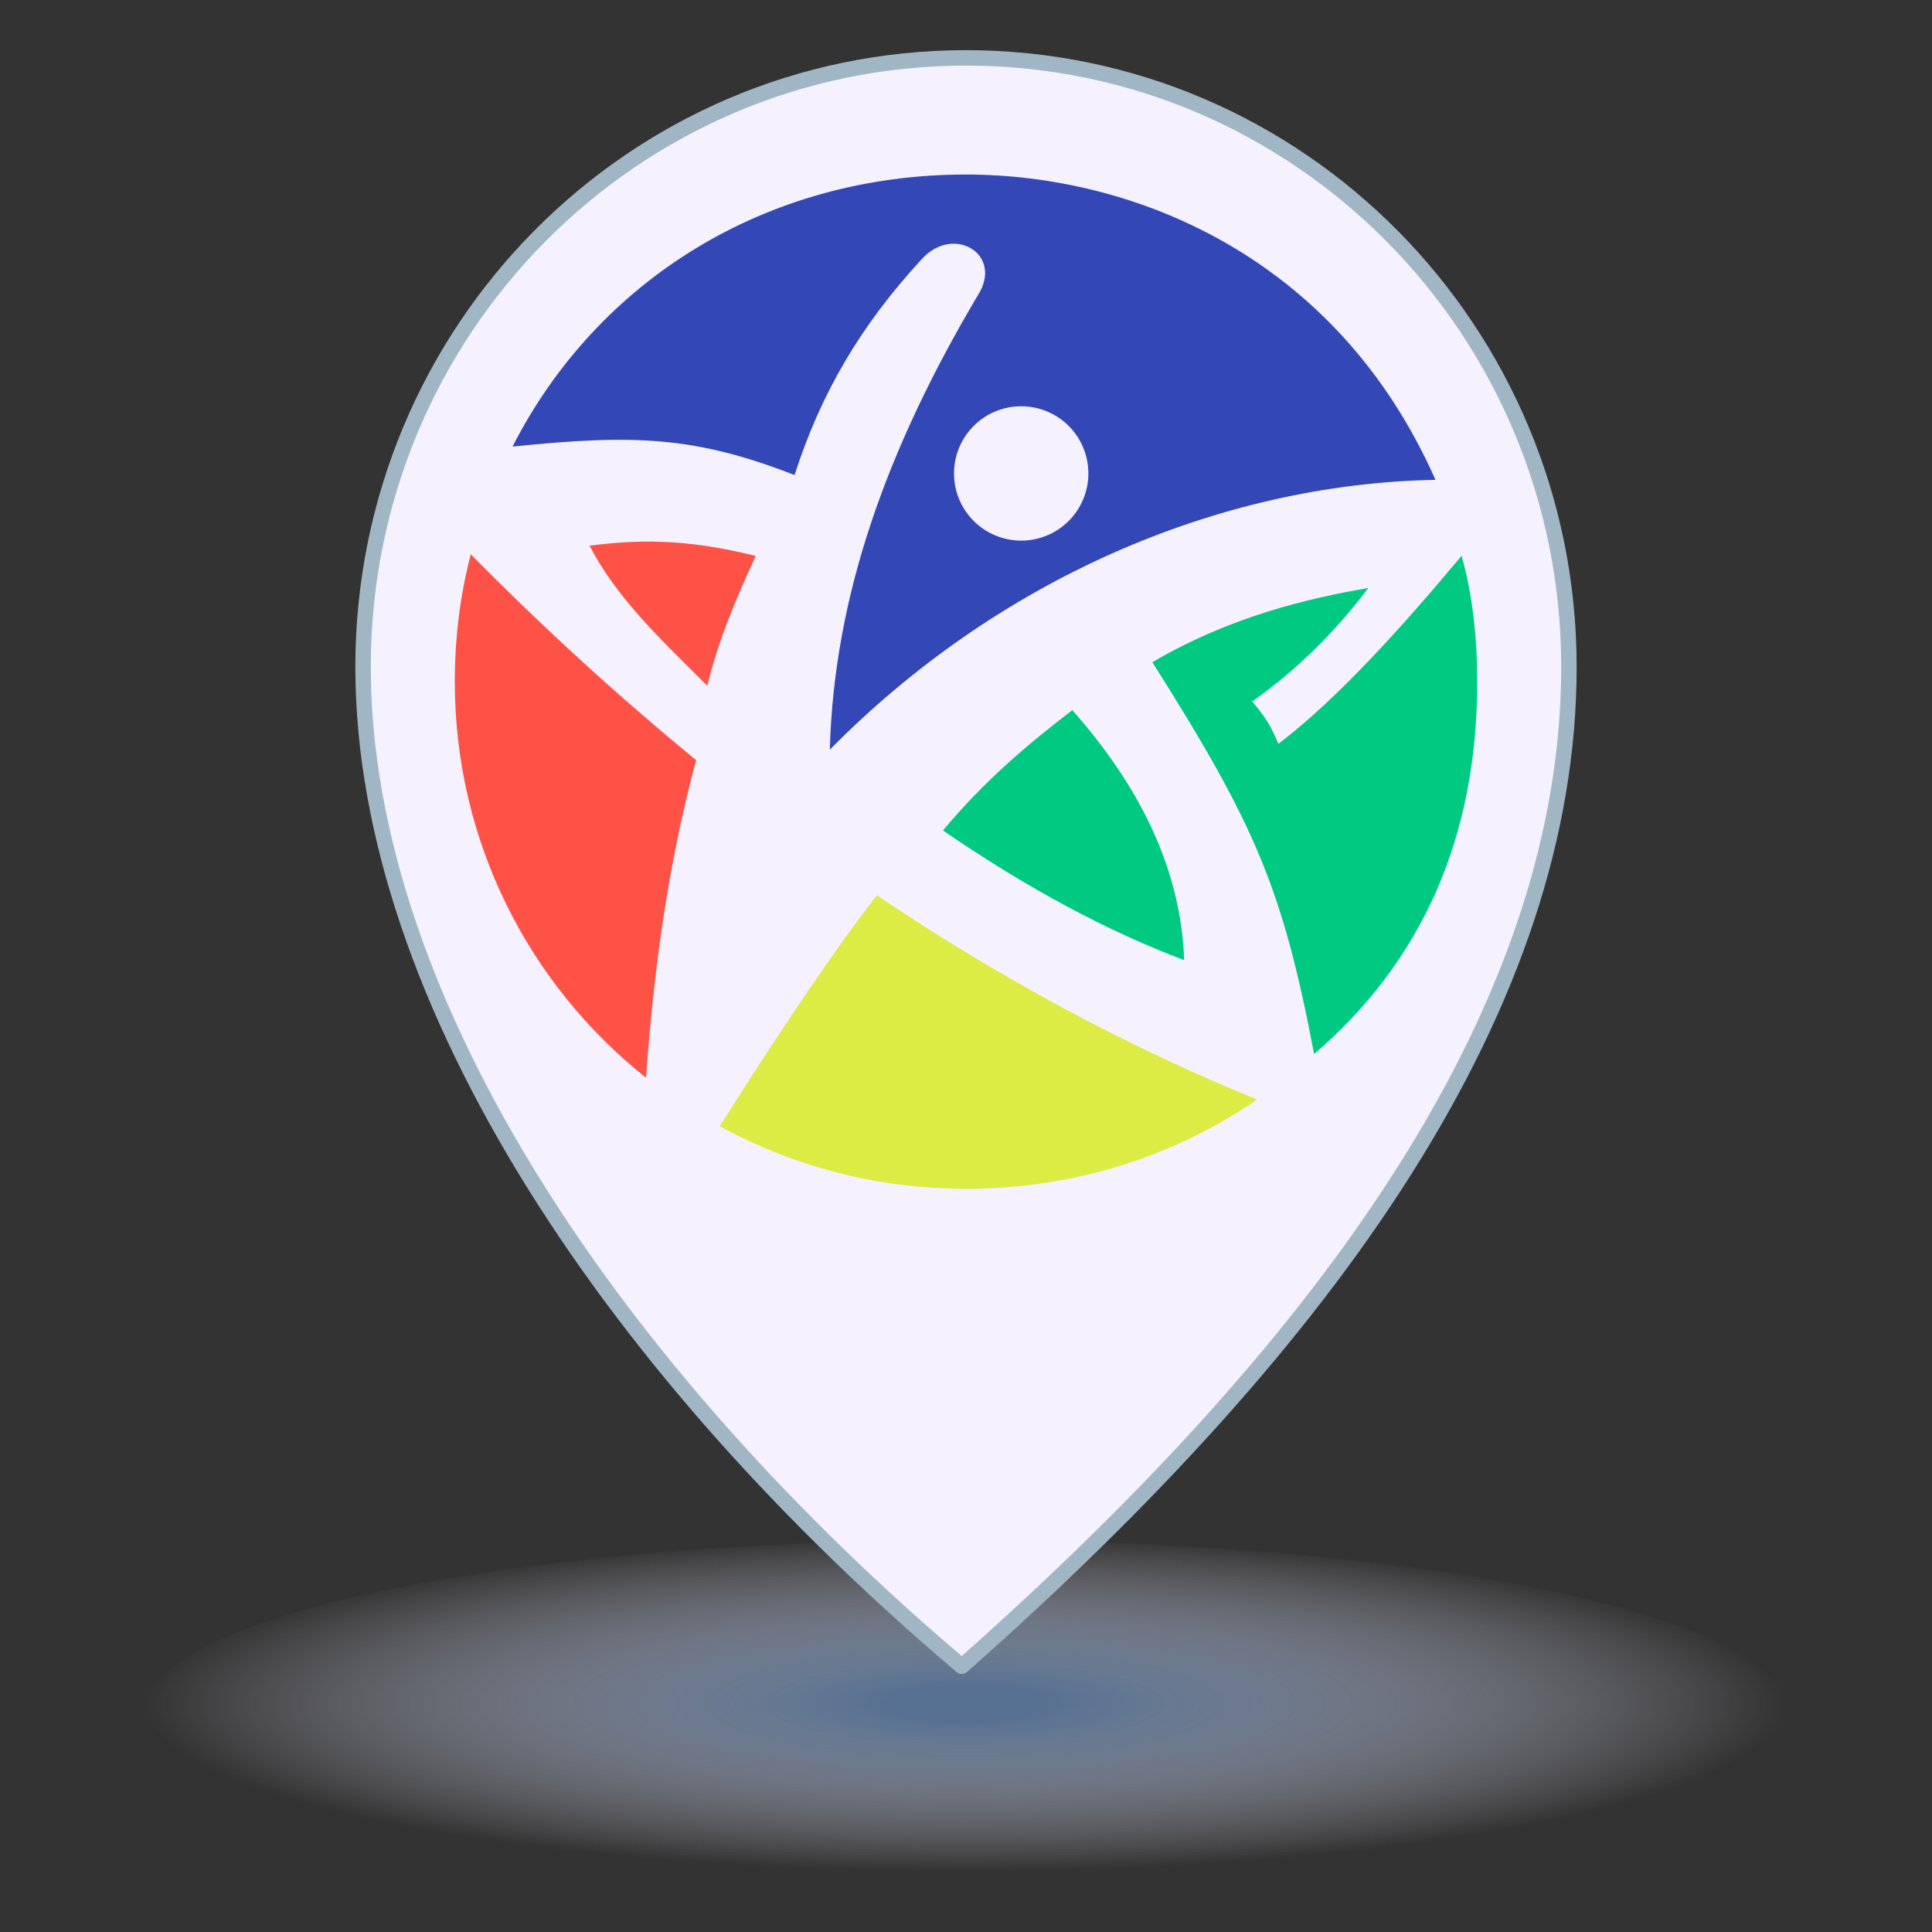 <?xml version="1.0" encoding="UTF-8" standalone="no"?>
<!-- Created with Inkscape (http://www.inkscape.org/) -->

<svg width="27" height="27" viewBox="0 0 27 27" version="1.1" xmlns:xlink="http://www.w3.org/1999/xlink"
  xmlns="http://www.w3.org/2000/svg" xmlns:svg="http://www.w3.org/2000/svg">
  <rect x="0" y="0" width="27" height="27" fill="#333333" stroke="none"/>
  <defs id="defs1247">
    <radialGradient xlink:href="#linearGradient24744" id="radialGradient24748" cx="150.999" cy="249.421"
      fx="150.999" fy="249.421" r="93.949"
      gradientTransform="matrix(0.122,0,0,0.025,-4.94,17.571)" gradientUnits="userSpaceOnUse" />
    <linearGradient id="linearGradient24744">
      <stop style="stop-color:#577192;stop-opacity:1;" offset="0.095" id="stop24740" />
      <stop style="stop-color:#f6f1ff;stop-opacity:0;" offset="1" id="stop24742" />
    </linearGradient>
  </defs>
  <g id="layer1">
    <path id="path24714"
      style="fill:url(#radialGradient24748);stroke-width:0.23;stroke-linecap:round;stroke-linejoin:round"
      d="M 24.973,23.911 A 11.473,2.388 0 0 1 13.5,26.3 11.473,2.388 0 0 1 2.027,23.911 11.473,2.388 0 0 1 13.5,21.523 11.473,2.388 0 0 1 24.973,23.911 Z" />
    <path id="circle129"
      style="display:inline;fill:#f6f1ff;fill-opacity:1;stroke:#a1b6c5;stroke-width:0.216px;stroke-linecap:round;stroke-linejoin:round;stroke-opacity:1;paint-order:normal"
      d="m 5.074,9.32 c 0,-4.701 3.772,-8.511 8.426,-8.511 4.654,-1.1e-7 8.426,3.811 8.426,8.511 0,4.701 -3.261,9.352 -8.485,13.966 C 8.664,19.247 5.074,14.02 5.074,9.32 Z" />
    <path
      style="display:inline;fill:#ddec44;fill-opacity:1;fill-rule:evenodd;stroke:none;stroke-width:0.216px;stroke-opacity:1;paint-order:stroke"
      d="m 13.5,16.614 c -1.248,0 -2.422,-0.317 -3.443,-0.875 1.415,-2.239 2.115,-3.125 2.198,-3.226 1.683,1.131 3.45,2.095 5.313,2.853 -1.153,0.795 -2.559,1.248 -4.069,1.248 z"
      id="path1882" />
    <path
      style="display:inline;fill:#ff5246;fill-opacity:1;fill-rule:evenodd;stroke:none;stroke-width:0.216px;stroke-opacity:1;paint-order:stroke"
      d="M 9.027,15.061 C 7.395,13.763 6.356,11.766 6.356,9.53 c 0,-0.616 0.074,-1.215 0.223,-1.784 1.014,1.027 2.066,1.989 3.149,2.876 -0.412,1.538 -0.595,3.001 -0.7,4.439 z"
      id="path1880" />
    <path
      style="display:inline;fill:#3348b6;fill-opacity:1;fill-rule:evenodd;stroke:none;stroke-width:0.216px;stroke-opacity:1;paint-order:stroke"
      d="m 13.498,2.439 c -2.794,0 -5.152,1.481 -6.335,3.802 1.666,-0.168 2.523,-0.155 3.941,0.398 0.368,-1.143 0.92,-2.086 1.774,-3.013 0.445,-0.498 1.156,-0.072 0.786,0.503 -1.254,2.114 -2.009,4.178 -2.067,6.348 2.323,-2.358 5.412,-3.714 8.464,-3.771 -1.388,-3.138 -4.234,-4.266 -6.563,-4.267 z"
      id="path1878" />
    <path
      style="display:inline;fill:#00ca82;fill-opacity:1;fill-rule:evenodd;stroke:none;stroke-width:0.216px;stroke-opacity:1;paint-order:stroke"
      d="m 17.865,10.395 c 0.831,-0.627 1.779,-1.691 2.561,-2.628 0.153,0.541 0.218,1.148 0.218,1.764 0,2.159 -0.763,3.898 -2.279,5.199 -0.439,-2.296 -0.807,-3.179 -2.261,-5.476 1.109,-0.647 2.188,-0.893 3.018,-1.037 -0.452,0.601 -0.985,1.135 -1.621,1.586 0.219,0.262 0.266,0.365 0.365,0.593 z"
      id="circle127" />
    <path id="path1199" style="fill:#f6f1ff;stroke-width:0.108"
      d="M 15.21,6.616 A 0.938,0.938 0 0 1 14.272,7.555 0.938,0.938 0 0 1 13.333,6.616 0.938,0.938 0 0 1 14.272,5.678 0.938,0.938 0 0 1 15.21,6.616 Z" />
    <path
      style="fill:#ff5246;fill-opacity:1;stroke:none;stroke-width:0.216;stroke-linecap:butt;stroke-linejoin:miter;stroke-dasharray:none;stroke-opacity:1"
      d="M 8.238,7.625 C 8.873,7.549 9.529,7.512 10.561,7.769 10.287,8.37 10.046,8.924 9.884,9.583 9.227,8.929 8.622,8.363 8.238,7.625 Z"
      id="path454" />
    <path
      style="fill:#00ca82;fill-opacity:1;stroke:none;stroke-width:0.108px;stroke-linecap:butt;stroke-linejoin:miter;stroke-opacity:1"
      d="m 13.178,11.606 c 0.578,-0.694 1.189,-1.208 1.808,-1.682 0.952,1.077 1.519,2.232 1.563,3.494 -1.056,-0.398 -2.175,-0.991 -3.371,-1.812 z"
      id="path16790" />
  </g>
</svg>